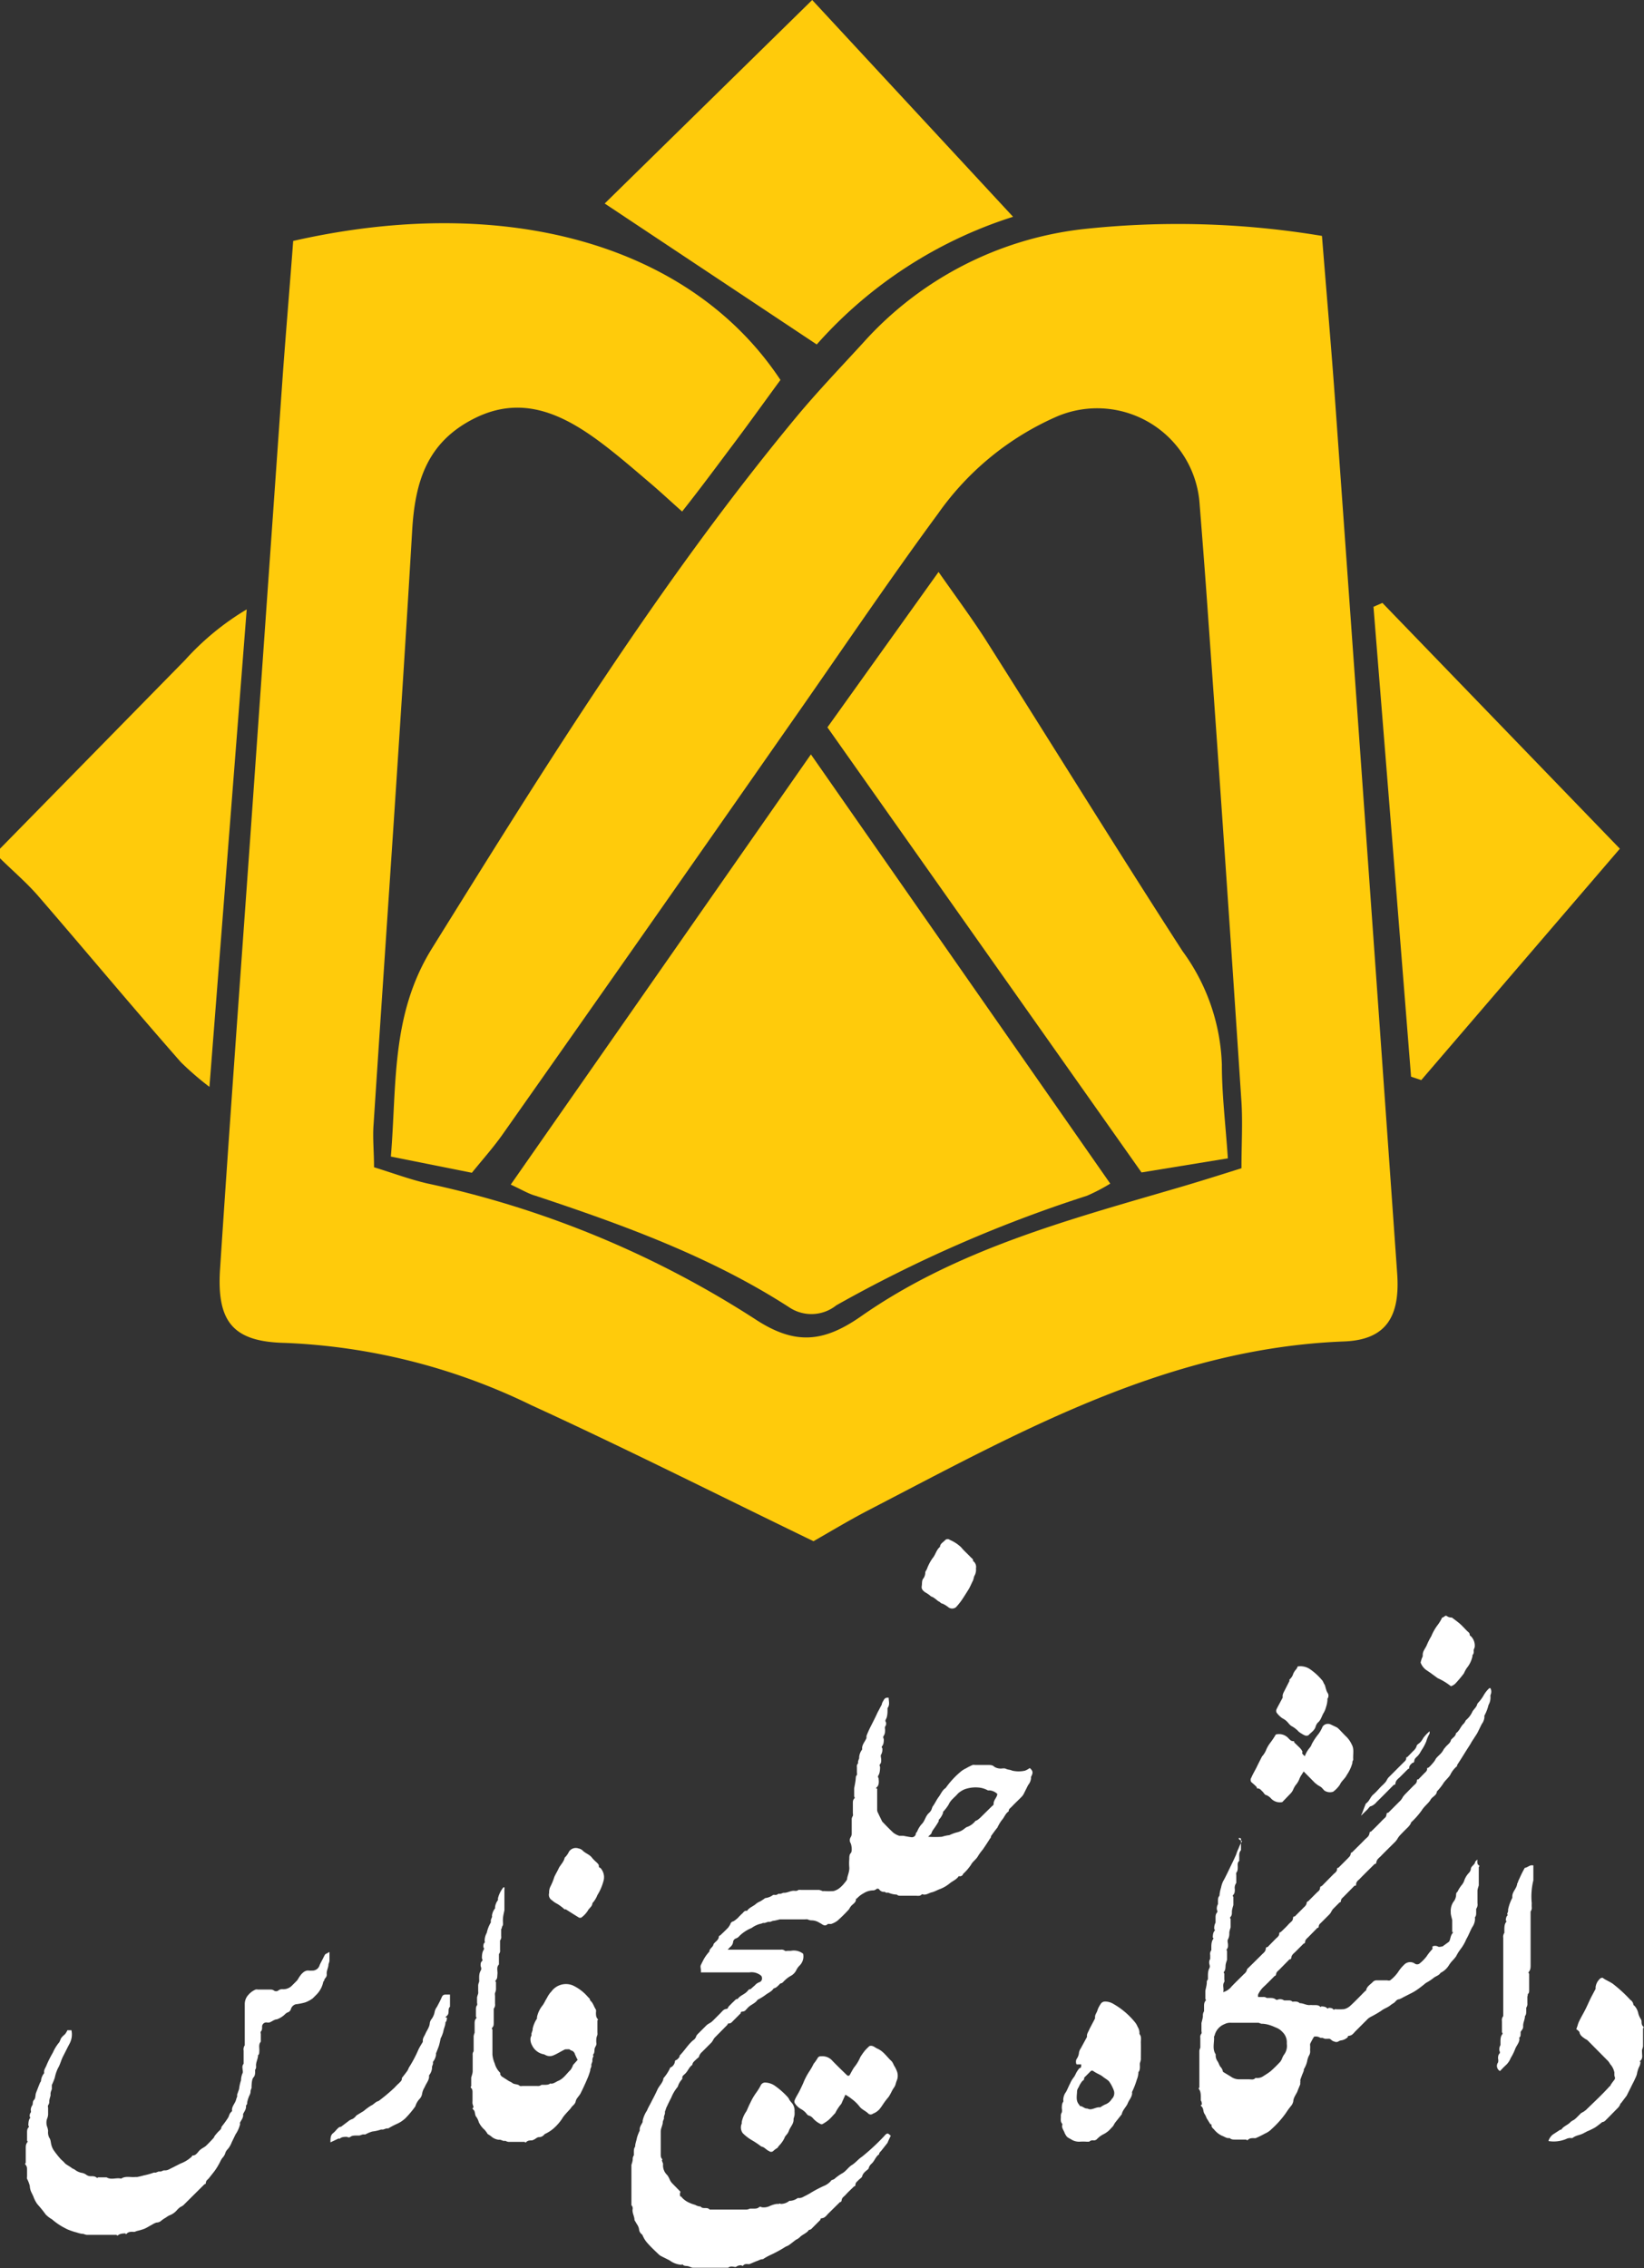 <svg id="logo" xmlns="http://www.w3.org/2000/svg" width="101.49" height="139.98" viewBox="0 0 101.49 139.98"><rect x="0" y="0" width="101.49" height="139.98" fill="#333333" stroke="none"/><title>pgu_logo_fa</title><g id="arm"><path d="M15,53.82,26.42,42.18a16.44,16.44,0,0,1,3.81-3.13l-2.3,29.47A18.63,18.63,0,0,1,26.17,67c-3-3.41-5.86-6.85-8.81-10.26-.72-.83-1.57-1.55-2.36-2.33Z" transform="translate(-15 -1.44)" fill="#ffcb0b"/><path d="M38.09,73.48c1.17.36,2.21.75,3.29,1a60.74,60.74,0,0,1,20.23,8.37c2.43,1.6,4.19,1.47,6.53-.16,5.87-4.11,12.73-5.94,19.5-7.92,1.34-.39,2.67-.81,4-1.23,0-1.47.08-2.78,0-4.08q-1-15.2-2.09-30.4c-.15-2.16-.32-4.32-.49-6.47a6.34,6.34,0,0,0-8.8-5.45,17.57,17.57,0,0,0-7.35,6c-3.18,4.32-6.17,8.77-9.25,13.16Q54.86,58.91,46,71.49c-.54.76-1.16,1.46-1.87,2.33l-5-1c.37-4.45,0-8.74,2.52-12.82,7-11.25,14-22.55,22.49-32.8,1.32-1.59,2.75-3.08,4.15-4.61a21.49,21.49,0,0,1,13.49-7A54.11,54.11,0,0,1,96.61,16c.29,3.64.6,7.18.85,10.72Q99.37,53.37,101.25,80c.2,2.69-.67,4.13-3.27,4.23C87,84.65,77.84,89.87,68.49,94.71c-1.16.61-2.29,1.29-3.27,1.85-5.91-2.86-11.62-5.74-17.43-8.4a38.07,38.07,0,0,0-15.21-3.84c-3.18-.07-4.19-1.29-4-4.48.59-9,1.25-18,1.89-27q1-14.22,2-28.44c.2-2.71.43-5.42.63-8.09,13.2-3,24.58.27,30.08,8.58-.92,1.25-1.89,2.61-2.89,3.94s-2,2.69-3.18,4.18c-.71-.63-1.31-1.19-1.93-1.72-1-.85-2-1.72-3.05-2.51-2.36-1.77-4.89-3-7.84-1.52s-3.68,3.94-3.85,7c-.72,12.21-1.58,24.41-2.38,36.61C38,71.67,38.09,72.5,38.09,73.48Z" transform="translate(-15 -1.44)" fill="#ffcb0b"/><path d="M46.53,74.55,65.06,48,83.54,74.49a11.38,11.38,0,0,1-1.44.75A83.58,83.58,0,0,0,66.63,82a2.46,2.46,0,0,1-2.87.15c-4.85-3.14-10.25-5.1-15.7-6.91C47.63,75.12,47.24,74.88,46.53,74.55Z" transform="translate(-15 -1.44)" fill="#ffcb0b"/><path d="M66.08,46.33l6.86-9.59c1.06,1.51,2,2.78,2.86,4.11C79.88,47.28,83.88,53.76,88,60.14a12.52,12.52,0,0,1,2.43,7c0,1.85.23,3.71.37,5.79l-5.33.87Z" transform="translate(-15 -1.44)" fill="#ffcb0b"/><path d="M65.42,22.7,52.33,14,65.14,1.44l12.4,13.38A27.13,27.13,0,0,0,65.42,22.7Z" transform="translate(-15 -1.44)" fill="#ffcb0b"/><path d="M100.34,38.65,115,53.82,102.74,68.1l-.63-.21q-1.15-14.52-2.32-29Z" transform="translate(-15 -1.44)" fill="#ffcb0b"/></g><g id="text"><path id="khalij1" d="M58.27,123.06c0-.14-.05-.25,0-.35s.06-.13.1-.2a2.34,2.34,0,0,1,.42-.62c0-.2.24-.27.26-.47,0,0,.06-.07.1-.11s.2-.16.22-.3.06-.09.1-.13.33-.31.48-.47a1.64,1.64,0,0,0,.14-.22c0-.06.09-.15.15-.16s.21-.13.31-.22a4,4,0,0,1,.29-.29c.06-.06.12-.16.23-.15a.09.09,0,0,0,.05,0c.13-.2.37-.27.54-.42a.92.92,0,0,1,.27-.16l.22-.14s.08-.07.12-.07a1,1,0,0,0,.46-.19.35.35,0,0,1,.11,0,.27.27,0,0,0,.21-.07s.09,0,.13,0a1.15,1.15,0,0,0,.17-.06s0,0,.05,0c.24,0,.44-.16.69-.12.06,0,.13,0,.2-.06a1.16,1.16,0,0,1,.18,0h1.09a.86.86,0,0,1,.21.07.45.45,0,0,0,.11,0,3.74,3.74,0,0,0,.58,0,1,1,0,0,0,.35-.17,1.94,1.94,0,0,0,.32-.32c.07-.09.17-.19.17-.29s.15-.43.13-.67a3.13,3.13,0,0,1,0-.53c0-.13,0-.27.09-.36s.07-.41,0-.6a.35.35,0,0,1,0-.39.43.43,0,0,0,.06-.24c0-.28,0-.55,0-.83a.33.33,0,0,1,.07-.23.43.43,0,0,0,0-.17c0-.19,0-.37,0-.56s0-.24.08-.34,0-.09,0-.14,0-.25,0-.37,0-.1,0-.12.07-.35.09-.53,0-.22.08-.3a.3.3,0,0,0,0-.14c0-.12,0-.23,0-.35a.26.26,0,0,1,.07-.23s0-.07,0-.11a1.18,1.18,0,0,1,.07-.2s0,0,0-.08a.88.88,0,0,1,.18-.46.11.11,0,0,0,0-.07c0-.25.18-.42.27-.64,0,0,0-.07,0-.11s.1-.27.16-.4.18-.36.27-.54.17-.34.25-.52l.27-.51c0-.09.08-.2.13-.29s.14-.14.29-.12c0,.21.09.43-.07.64,0,0,0,.11,0,.16s0,.35-.09.51,0,.16,0,.24a.28.28,0,0,1-.06.23.31.31,0,0,0,0,.17c0,.14,0,.27-.08.39s0,.16,0,.24,0,.27-.09.39,0,.1,0,.16a.63.63,0,0,1-.07.37c-.06.07,0,.21,0,.32s0,.2-.07.28,0,.12,0,.18,0,.34-.09.49,0,.15,0,.22.06.36-.09.51,0,.08,0,.12c0,.44,0,.88,0,1.32a.43.43,0,0,0,.06.18c.08.18.17.35.25.52,0,0,0,0,0,0,.23.24.46.48.7.7a1.29,1.29,0,0,0,.35.18l.12,0s.1,0,.12,0,.35.07.53.09a.25.25,0,0,0,.25-.17s0-.11.08-.16a1.6,1.6,0,0,1,.27-.46c.22-.2.24-.5.46-.7s.16-.31.26-.44.22-.39.35-.56.22-.42.43-.55a5.3,5.3,0,0,1,.92-1,1.42,1.42,0,0,1,.33-.21,4,4,0,0,1,.41-.21.44.44,0,0,1,.16,0H76c.12,0,.26,0,.36.09s.34.16.54.12c0,0,.1,0,.12,0s.17.07.26.08a.83.83,0,0,1,.21.06,1.76,1.76,0,0,0,.79,0,1.4,1.4,0,0,0,.29-.16c.2.17.22.29.08.54a.19.19,0,0,0,0,.08.78.78,0,0,1-.18.43l-.24.48a.83.83,0,0,1-.14.22c-.19.2-.39.38-.58.58s-.23.18-.24.34l0,0c-.21.14-.27.38-.43.55a2.64,2.64,0,0,0-.27.46l-.06.07q-.16.21-.33.45s0,.11-.07.16c-.14.23-.29.45-.44.67a3.37,3.37,0,0,0-.28.38c-.11.22-.34.35-.44.55a3.12,3.12,0,0,1-.5.58c0,.07-.11.15-.21.14a.07.07,0,0,0-.06,0c-.13.2-.35.28-.53.42a2.18,2.18,0,0,1-.6.36c-.18.06-.35.17-.53.21s-.34.18-.54.13a.08.08,0,0,0-.08,0c-.1.12-.25.08-.38.08h-.93c-.08,0-.16,0-.22-.07a.07.07,0,0,0,0,0,1.41,1.41,0,0,1-.53-.12l-.15,0s-.06-.05-.08-.05a.35.35,0,0,1-.34-.16.13.13,0,0,0-.18,0,.37.37,0,0,1-.16.07,1.12,1.12,0,0,0-.62.18,1.5,1.5,0,0,0-.41.32s-.06,0-.06.06c0,.2-.2.28-.31.42s-.08.15-.14.21a9.1,9.1,0,0,1-.7.69,1.43,1.43,0,0,1-.37.19.35.35,0,0,1-.11,0s-.09,0-.1,0c-.21.21-.35,0-.52-.07a.9.9,0,0,0-.51-.15.6.6,0,0,1-.22-.06.53.53,0,0,0-.16,0H63.24s-.08,0-.1,0-.28.08-.43.09l-.16.06-.13,0-.21.07-.11,0a.6.6,0,0,1-.19.06,1.62,1.62,0,0,0-.51.25,2.32,2.32,0,0,0-.75.49.48.48,0,0,1-.23.16.26.26,0,0,0-.16.19.46.46,0,0,1-.19.34s-.08.09-.15.16l.27,0h3a.33.33,0,0,1,.27.07.21.21,0,0,0,.14,0h.22a.93.93,0,0,1,.76.18.79.79,0,0,1-.24.75,1.07,1.07,0,0,0-.19.28.8.8,0,0,1-.34.34,1.8,1.8,0,0,0-.37.28c-.08.07-.14.18-.26.18a.09.09,0,0,0,0,0c-.13.12-.23.27-.42.31-.13.21-.36.28-.54.43a3.35,3.35,0,0,1-.45.27l0,0c-.14.22-.4.29-.58.47s-.18.24-.35.26-.08.07-.12.11l-.46.46c-.07.07-.12.15-.24.16s-.07,0-.11.08l-.79.8a1,1,0,0,0-.11.17.71.71,0,0,1-.1.14l-.57.57a.61.61,0,0,0-.18.26c0,.08-.12.13-.18.2s-.23.17-.24.34v0c-.2.13-.27.38-.44.54s-.17.14-.18.27,0,0,0,.06a1.15,1.15,0,0,0-.27.45.22.22,0,0,1-.05.08,2.39,2.39,0,0,0-.36.62c-.09.17-.18.35-.26.53a.75.75,0,0,0-.06.13,1.59,1.59,0,0,1-.07.2l0,.12-.06.19a.5.5,0,0,0,0,.13,1.34,1.34,0,0,0-.07.18s0,0,0,0c0,.22-.13.4-.13.62,0,.46,0,.92,0,1.38,0,.1,0,.21.07.29s0,.07,0,.11l.07.19a.32.32,0,0,1,0,.09.83.83,0,0,0,.27.63,1.51,1.51,0,0,1,.15.28.86.86,0,0,0,.13.2l.53.54A.37.37,0,0,0,57,137s.08,0,.11.08a1.42,1.42,0,0,0,.52.34c.1.05.21.07.31.11a.66.66,0,0,0,.31.09c.14.19.4,0,.56.19,0,0,.09,0,.14,0H61.1a.76.76,0,0,0,.2-.06l.24,0c.11,0,.21,0,.31-.08s.14,0,.21,0a.85.85,0,0,0,.44-.07,1.58,1.58,0,0,1,.45-.14l.13,0s.07-.05.11,0a.83.83,0,0,0,.54-.19l.07,0a.88.88,0,0,0,.44-.17.18.18,0,0,1,.09,0c.17,0,.29-.1.43-.16l.22-.12a7.43,7.43,0,0,1,.88-.47,1.16,1.16,0,0,0,.43-.3c0-.06.15-.08.22-.13a2.89,2.89,0,0,1,.45-.33c.26-.13.4-.39.63-.53s.4-.37.62-.51a13.53,13.53,0,0,0,1.36-1.26l.08-.09c.12-.11.16-.11.28,0l.06.05c-.07.15-.14.29-.2.44,0,0,0,0,0,0l-.37.47c-.06.08-.15.13-.15.24a0,0,0,0,1,0,0c-.22.14-.28.42-.47.58a.63.63,0,0,0-.16.23c0,.11-.16.18-.24.27a.62.62,0,0,0-.17.25c0,.1-.15.17-.23.26s-.18.14-.19.28-.07.08-.1.12-.33.31-.48.48-.24.18-.27.35-.07.09-.12.14l-.7.69c-.11.11-.2.26-.38.29s-.08.07-.12.11l-.45.45c-.07.07-.13.16-.25.16s0,0,0,0c-.14.22-.41.28-.58.47a.93.93,0,0,1-.22.14l0,0c-.15.11-.29.23-.45.34a1.63,1.63,0,0,1-.19.09,7.71,7.71,0,0,1-.89.49,3.63,3.63,0,0,0-.51.28l0,0c-.15,0-.24.07-.36.11s-.31.13-.46.19a.32.32,0,0,1-.14,0c-.09,0-.18,0-.25.08s-.08,0-.13,0a.46.46,0,0,0-.3.08c-.06.05-.16,0-.24,0a.33.33,0,0,0-.27.07s-.1,0-.16,0c-.65,0-1.3,0-2,0-.11,0-.22-.08-.33-.1s-.22,0-.3-.08-.05,0-.07,0a1.38,1.38,0,0,1-.76-.28l-.48-.24a.71.71,0,0,1-.18-.12c-.23-.22-.47-.44-.68-.68a1.64,1.64,0,0,1-.32-.5.24.24,0,0,0-.08-.09.44.44,0,0,1-.14-.29.72.72,0,0,0-.12-.29l-.16-.27v0c0-.23-.14-.42-.12-.65a.28.28,0,0,0-.07-.27s0-.1,0-.15V135.2s0-.12,0-.14.08-.23.08-.35a.4.4,0,0,1,.07-.25c0-.05,0-.14,0-.21s0-.24.08-.32a.08.08,0,0,0,0,0c0-.2.08-.36.11-.55a2.65,2.65,0,0,1,.17-.44.21.21,0,0,0,0-.07c0-.18.11-.31.18-.46a.21.21,0,0,0,0-.07,1.82,1.82,0,0,1,.27-.64c.07-.18.17-.34.26-.52s.19-.36.28-.55l.09-.19c.1-.25.32-.42.38-.68,0,0,0,0,0-.05a2.73,2.73,0,0,0,.4-.6s0-.06.08-.09.21-.17.23-.32.09-.1.14-.15.16-.13.16-.25a.09.09,0,0,1,0,0c.3-.3.51-.67.83-.94a.45.45,0,0,0,.2-.28s.06-.08.1-.12l.54-.54a1.64,1.64,0,0,1,.22-.14.88.88,0,0,0,.15-.12l.5-.5c.09-.09.17-.21.32-.23s.11-.1.16-.15.2-.21.31-.31.13-.16.25-.16l0,0c.15-.22.43-.28.6-.48s.13-.08.2-.13l.26-.23a.66.66,0,0,1,.27-.19.24.24,0,0,0,.17-.26c0-.13-.09-.18-.19-.24a.91.91,0,0,0-.58-.11H58.27Zm18.3-10.9a.77.77,0,0,0-.46-.22l-.12,0a1.46,1.46,0,0,0-.44-.16,2,2,0,0,0-1,.09,1.44,1.44,0,0,0-.42.27c-.18.22-.44.38-.56.66a2.54,2.54,0,0,1-.35.46.14.14,0,0,0,0,.06,1.19,1.19,0,0,1-.27.44s0,.06,0,.08-.19.32-.3.47a1,1,0,0,0-.14.24c0,.08-.12.14-.21.25a5.91,5.91,0,0,0,.85,0,2.36,2.36,0,0,1,.46-.1.05.05,0,0,0,0,0,2.54,2.54,0,0,1,.46-.17,1.09,1.09,0,0,0,.48-.24l.11-.08a1.11,1.11,0,0,0,.5-.32s.07-.09.11-.09.19-.12.27-.2l.69-.68s.1-.07.11-.12C76.32,112.53,76.54,112.41,76.57,112.16Z" transform="translate(-15 -1.44)" fill="#fff"/><path id="neshgah1" d="M91.61,114.91c0,.23,0,.47,0,.72-.16.17-.09.39-.11.58a.17.17,0,0,1,0,.08c-.12.11-.09.24-.09.37s0,.26-.09.36a.3.3,0,0,0,0,.14v.35s0,.11,0,.14a.5.5,0,0,0-.09.39c0,.12,0,.24-.09.34s0,.09,0,.14v.37s0,.1,0,.12-.09.27-.09.41,0,.23-.08.32,0,.09,0,.14,0,.25,0,.37,0,.12,0,.14-.08.22-.08.35a.78.78,0,0,1-.08.39c-.06.08,0,.22,0,.34s0,.17-.06.25,0,.1,0,.15,0,.25,0,.37,0,.11,0,.14-.08.22-.09.34,0,.28-.08.39,0,.09,0,.14v.37a.22.22,0,0,1,0,.14c-.14.2,0,.41-.07.63a1,1,0,0,0,.52-.35c.25-.26.51-.51.77-.77a.49.49,0,0,0,.18-.26c0-.05.07-.1.11-.14l.79-.78c.1-.11.24-.19.26-.36s.08-.09.12-.13l.49-.5c.09-.09.21-.16.22-.3s.07-.09.11-.13.32-.3.46-.46.26-.19.28-.37.08-.09.12-.13l.48-.48c.09-.1.21-.17.24-.32s.07-.1.11-.14l.54-.54c.08-.07.17-.13.18-.26s.07-.1.12-.14l.72-.73c.09-.08.2-.15.21-.29s.06-.07.09-.1l.57-.57c.07-.08.16-.14.18-.27s.06-.08.1-.12c.26-.26.53-.52.78-.78.11-.11.25-.19.28-.37s.07-.08.1-.12c.23-.22.45-.44.67-.67s.25-.19.28-.37.08-.09.12-.13l.77-.77a1.64,1.64,0,0,0,.14-.22l.1-.12.53-.54c.09-.09.21-.16.22-.31s.06-.06.09-.09l.37-.38c.07-.07.16-.13.17-.25s0-.06.07-.09.23-.22.33-.34a1.13,1.13,0,0,0,.12-.18.44.44,0,0,1,.08-.11c.1-.11.21-.2.3-.31a1.64,1.64,0,0,0,.14-.22l.1-.12c.12-.15.3-.24.34-.45,0,0,.06-.06.09-.09s.21-.16.21-.31h0c.23-.15.29-.43.49-.6a1,1,0,0,0,.12-.2s0,0,0,0a1.44,1.44,0,0,0,.41-.54c.1-.16.26-.28.3-.47l.05-.07a2.3,2.3,0,0,0,.33-.44,1.84,1.84,0,0,1,.36-.46l.07,0a.47.47,0,0,1,0,.43s0,.05,0,.07a.92.92,0,0,1-.12.54,2.57,2.57,0,0,1-.25.65.24.24,0,0,0,0,.1.85.85,0,0,1-.17.43l-.25.51a1.27,1.27,0,0,1-.07.12l-.24.37a2.53,2.53,0,0,0-.13.22l-.3.47-.23.37-.3.47s0,0,0,.06a1.58,1.58,0,0,0-.42.54c-.13.21-.34.36-.45.56a3.54,3.54,0,0,1-.38.47s0,0,0,0c0,.23-.29.32-.39.51s-.4.41-.54.65a4.88,4.88,0,0,1-.59.68s-.08.06-.08.1-.1.18-.18.26-.36.35-.53.54a1.53,1.53,0,0,0-.14.21,1.58,1.58,0,0,1-.12.15c-.3.3-.6.59-.9.9-.1.1-.23.18-.26.35s-.08.09-.12.13c-.3.3-.6.59-.89.89-.09.1-.23.17-.24.34s-.06.07-.1.1l-.66.67c-.08.08-.17.14-.18.26s-.06.08-.09.11l-.41.41a2.12,2.12,0,0,0-.12.2.64.64,0,0,1-.1.13l-.48.48c-.07.07-.16.13-.17.25s-.05.07-.09.1l-.56.57c-.08.08-.18.15-.19.28s-.07.09-.1.12l-.47.47c-.1.11-.25.19-.28.37s-.07.09-.12.13l-.62.63c-.08.08-.18.14-.2.27s-.07.1-.11.14c-.22.22-.44.45-.67.66a1.62,1.62,0,0,0-.33.46.37.37,0,0,0,0,.16h.3a.32.32,0,0,1,.23.06s.14,0,.22,0,.22,0,.32.08.15,0,.22,0a.43.43,0,0,1,.31.07c.06,0,.17,0,.26,0s.18,0,.24.07a.24.24,0,0,0,.12,0c.12,0,.25,0,.34.1.22,0,.39.12.6.12a1.05,1.05,0,0,1,.19,0l.13,0c.12,0,.24,0,.33.08s.06,0,.09,0,.24,0,.33.09.09,0,.14,0,.19,0,.26.08.07,0,.1,0a3.62,3.62,0,0,0,.57,0,.87.87,0,0,0,.37-.19c.33-.3.63-.62.95-.94,0,0,.05,0,.05-.06.06-.24.29-.35.44-.52a.36.36,0,0,1,.18-.07h.68a.27.27,0,0,0,.18,0,2.36,2.36,0,0,0,.49-.51,2.34,2.34,0,0,1,.37-.45.51.51,0,0,1,.65-.08.25.25,0,0,0,.31,0,2.55,2.55,0,0,0,.43-.44,3.09,3.09,0,0,1,.36-.45s0-.1,0-.16a.39.39,0,0,1,.33,0c.08.06.22,0,.29,0l.4-.29c.09-.12.08-.34.2-.5s0-.07,0-.1v-.64s0-.08,0-.1-.08-.28-.09-.42v-.08a1,1,0,0,1,.17-.63.71.71,0,0,0,.16-.41c0-.06,0-.15.09-.21a2,2,0,0,1,.24-.39.87.87,0,0,0,.16-.26,1.32,1.32,0,0,1,.3-.51.43.43,0,0,0,.12-.23c0-.19.25-.26.27-.46,0,0,.07-.08.13-.13a.37.37,0,0,1,0,.11c0,.09,0,.18.09.24s0,.08,0,.12c0,.32,0,.63,0,1,0,0,0,.1,0,.12s-.08.22-.08.34v.76a.45.45,0,0,1-.08.35s0,.16,0,.24,0,.19-.07.27a.14.14,0,0,0,0,.09.94.94,0,0,1-.18.54c-.13.24-.22.5-.36.73a2.67,2.67,0,0,1-.35.61,2.86,2.86,0,0,0-.28.45,2.52,2.52,0,0,1-.21.25,1.93,1.93,0,0,0-.22.28,1.26,1.26,0,0,1-.53.49h0c-.1.17-.3.2-.44.32a3,3,0,0,1-.46.3h0c-.16.13-.32.26-.49.38a2.85,2.85,0,0,1-.37.23l-.55.28a1.42,1.42,0,0,1-.25.12c-.14,0-.21.14-.31.22a2.26,2.26,0,0,0-.2.13c-.18.16-.42.22-.59.36a6.61,6.61,0,0,1-.62.36,1.22,1.22,0,0,0-.19.12l-.78.78c-.11.11-.19.25-.37.28s-.07.06-.11.09a.75.75,0,0,1-.42.2.39.39,0,0,0-.15.06.26.26,0,0,1-.27,0c-.09,0-.18-.11-.27-.16a.7.7,0,0,0-.14,0l-.15,0-.17-.06a.5.5,0,0,1-.12,0,.5.5,0,0,0-.39-.07,4.77,4.77,0,0,0-.24.44.42.42,0,0,0,0,.12,1.54,1.54,0,0,1,0,.17.88.88,0,0,0,0,.15.47.47,0,0,1-.08.3,1.37,1.37,0,0,0-.11.36,1.63,1.63,0,0,1-.2.47s0,0,0,.06-.11.27-.15.41a1.59,1.59,0,0,0-.07.2.29.29,0,0,1,0,.13s0,.07,0,.11-.12.29-.17.44-.25.38-.26.62a.66.66,0,0,1-.12.27,4.29,4.29,0,0,0-.33.45,5.93,5.93,0,0,1-.89,1,1.25,1.25,0,0,1-.41.28,6,6,0,0,1-.57.28.3.3,0,0,1-.11,0c-.13,0-.25,0-.35.09s-.09,0-.14,0h-.68c-.11,0-.23,0-.32-.09l-.08,0c-.15,0-.26-.1-.39-.14a1.38,1.38,0,0,1-.49-.38c-.07-.08-.17-.14-.17-.26s0-.05-.07-.08l-.23-.37a1.75,1.75,0,0,0-.11-.24c-.12-.14-.06-.34-.19-.47s0-.09,0-.14a.37.37,0,0,0-.06-.25c0-.05,0-.14,0-.22s0-.31-.09-.44,0-.1,0-.14V128a.64.64,0,0,1,.06-.18c0-.06,0-.12,0-.17v-.44a.31.31,0,0,1,.07-.26.21.21,0,0,0,0-.14v-.37c0-.05,0-.12,0-.14s.08-.28.09-.43a.48.48,0,0,1,.07-.3c0-.07,0-.19,0-.29s0-.24.08-.34,0-.09,0-.14v-.37s0-.09,0-.12.08-.32.09-.49a.27.27,0,0,1,.07-.22s0-.14,0-.22,0-.3.08-.45,0-.23,0-.34a.37.37,0,0,1,.06-.25c0-.06,0-.16,0-.24a.37.37,0,0,1,.07-.3s0-.13,0-.2,0-.31.09-.45,0-.09,0-.14,0-.27.09-.38,0-.09,0-.14a.69.69,0,0,1,.08-.39c0-.07,0-.2,0-.3s0-.21.08-.31,0-.14,0-.22a.51.51,0,0,1,.07-.31s0-.14,0-.21,0-.23.09-.3v0a2.19,2.19,0,0,1,.1-.51,1.68,1.68,0,0,1,.12-.38c.1-.17.19-.36.28-.54l.24-.5c.09-.18.17-.35.25-.53a1,1,0,0,0,.07-.18,2.52,2.52,0,0,1,.12-.29,2.67,2.67,0,0,1,.22-.45C91.37,114.93,91.45,114.82,91.61,114.91Zm-1.11,14.4.48.29a.87.87,0,0,0,.52.17c.19,0,.39,0,.58,0s.3.05.42-.08a.07.07,0,0,1,.06,0,.68.68,0,0,0,.39-.09c.17-.11.34-.21.49-.33a8.35,8.35,0,0,0,.6-.59,1.19,1.19,0,0,0,.09-.15,1.13,1.13,0,0,1,.13-.27.89.89,0,0,0,.18-.67v-.08a.86.86,0,0,0-.27-.66,1,1,0,0,0-.42-.28,2.83,2.83,0,0,0-.35-.14,1.78,1.78,0,0,0-.47-.09s0,0-.05,0-.14-.06-.22-.06H91a.8.8,0,0,0-.42.09A1,1,0,0,0,90,127a.31.31,0,0,1-.05.12.34.34,0,0,0,0,.11c0,.33-.11.69.1,1a0,0,0,0,1,0,0,.62.62,0,0,0,.11.42c.09.13.11.29.23.4A.69.69,0,0,1,90.5,129.31Z" transform="translate(-15 -1.44)" fill="#fff"/><path id="s" d="M19.16,126.74h.25a1.21,1.21,0,0,1-.1.8c-.14.26-.27.53-.41.8s-.18.51-.32.74a2.49,2.49,0,0,0-.2.6,4.07,4.07,0,0,1-.18.44l0,.13s0,.1,0,.12-.08.18-.08.28,0,.1,0,.12-.08.24-.08.37a.33.33,0,0,1-.07.23.24.24,0,0,0,0,.15c0,.13,0,.27,0,.41a.77.77,0,0,1-.07.29.77.77,0,0,0,0,.45,1,1,0,0,1,.07.29.72.72,0,0,0,.08.43c.09.12.08.31.13.46a1.08,1.08,0,0,0,.13.29,6.12,6.12,0,0,0,.39.5c.09.11.21.19.29.29s.28.19.41.29.14.07.21.12a1,1,0,0,0,.42.2.66.66,0,0,1,.31.13.46.46,0,0,0,.29.08c.11,0,.22,0,.31.07s.09,0,.13,0h.37c.05,0,.11,0,.14,0,.29.18.61,0,.9.08.27-.18.58-.07.86-.1,0,0,.1,0,.12,0s.29-.06.42-.1a4.24,4.24,0,0,0,.61-.17.42.42,0,0,1,.12,0l.18-.07.14,0,.18-.07.09,0c.17,0,.29-.1.43-.16l.51-.26a2.07,2.07,0,0,0,.71-.44s0-.06.06-.06c.21,0,.31-.24.46-.36l.11-.08a1.64,1.64,0,0,0,.22-.14c.15-.14.29-.29.43-.44s.07-.12.12-.18a2.75,2.75,0,0,1,.22-.26c.08-.09.2-.15.2-.3s0,0,0,0,.23-.29.33-.45a1,1,0,0,0,.13-.22.56.56,0,0,1,.19-.3.13.13,0,0,0,0-.07c0-.25.19-.41.25-.63a1.18,1.18,0,0,1,.07-.2c0-.05,0-.09,0-.13l.06-.17.06-.17,0,0a2.48,2.48,0,0,1,.12-.54,1.11,1.11,0,0,1,.09-.43c.05-.08,0-.21,0-.32a.33.33,0,0,1,.07-.27s0-.1,0-.15V128a.44.44,0,0,1,.07-.33s0-.13,0-.2V125.1a.84.84,0,0,1,.22-.54,1.22,1.22,0,0,1,.45-.33.32.32,0,0,1,.14,0h.8a.33.33,0,0,1,.19.06.23.23,0,0,0,.27,0,.37.37,0,0,1,.28-.08.75.75,0,0,0,.58-.24l.29-.29c.06-.07.1-.16.15-.23s.28-.44.59-.39a1.21,1.21,0,0,0,.19,0,.46.46,0,0,0,.47-.33c.07-.17.17-.33.25-.5a1.62,1.62,0,0,1,.1-.18l.26-.14,0,.17c0,.13,0,.25,0,.37a.83.83,0,0,1-.06.21s0,0,0,0c0,.22-.13.4-.11.61s-.12.24-.15.37-.05.06-.06.1a1.56,1.56,0,0,1-.42.8l-.23.23a1.77,1.77,0,0,1-.49.26,3.82,3.82,0,0,1-.57.11.44.44,0,0,0-.29.29.3.3,0,0,1-.2.21.46.46,0,0,0-.16.11,1.42,1.42,0,0,1-.51.32c-.15,0-.29.13-.45.19a.53.53,0,0,1-.18,0,.26.26,0,0,0-.28.28c0,.1,0,.21-.08.28a.21.21,0,0,0,0,.14v.37s0,.1,0,.12c-.15.17-.08.37-.09.55s0,.21-.08.28a.08.08,0,0,0,0,0c0,.24-.15.45-.12.69,0,.07,0,.14-.06.21a.32.32,0,0,0,0,.09c0,.14,0,.27-.1.38s-.11.36-.12.55c0,0,0,.07,0,.11a.85.85,0,0,0-.06.17.56.56,0,0,1-.08.3,2,2,0,0,0-.13.41c0,.07,0,.13-.07.19a.21.21,0,0,0,0,.07c0,.18-.11.31-.18.46a.11.11,0,0,0,0,.07c0,.18-.11.3-.18.44s0,.05,0,.08a1.9,1.9,0,0,1-.29.67l-.24.5a1.42,1.42,0,0,1-.24.41.57.57,0,0,0-.16.27.76.76,0,0,1-.16.26,1.09,1.09,0,0,0-.14.23,4.39,4.39,0,0,1-.27.47c-.12.18-.26.34-.39.51s-.21.17-.23.32-.06.07-.09.11l-1.3,1.29a1,1,0,0,1-.2.12,1.47,1.47,0,0,0-.22.21,1.11,1.11,0,0,1-.45.3,1.64,1.64,0,0,0-.22.14,1.73,1.73,0,0,0-.28.19.44.44,0,0,1-.29.11,1.11,1.11,0,0,0-.27.13c-.16.08-.32.19-.49.26a3.33,3.33,0,0,1-.45.13l-.13.05a.43.43,0,0,1-.13,0c-.12,0-.25,0-.35.1s-.07,0-.11,0-.29,0-.41.09-.09,0-.14,0H20.36a.83.83,0,0,1-.21-.06l0,0c-.2,0-.36-.08-.54-.12a4.43,4.43,0,0,1-.47-.17l-.21-.11a3.87,3.87,0,0,1-.72-.5,1.68,1.68,0,0,1-.39-.3,7.79,7.79,0,0,0-.51-.63,1.82,1.82,0,0,1-.25-.48l-.1-.21a1,1,0,0,1-.12-.44,2,2,0,0,0-.17-.44.32.32,0,0,1,0-.14v-.39c0-.11,0-.23-.08-.32s0-.11,0-.16v-.87c0-.12,0-.24.08-.35s0-.09,0-.13v-.48c0-.11,0-.23.08-.32s0-.09,0-.14,0-.29.08-.41,0-.09,0-.14,0-.17.07-.24a.21.21,0,0,0,0-.14.5.5,0,0,1,.09-.3c.06-.09,0-.23.11-.34s.07-.3.13-.45.16-.42.25-.63c0,0,.05-.06.05-.08a.84.84,0,0,1,.19-.48.19.19,0,0,0,0-.08c0-.16.09-.26.14-.39a6.63,6.63,0,0,1,.4-.8,2.65,2.65,0,0,1,.36-.6c.08-.08.1-.21.16-.31A1.23,1.23,0,0,1,19,127,1,1,0,0,0,19.16,126.74Z" transform="translate(-15 -1.44)" fill="#fff"/><path id="fa1" d="M50.66,128.57a3.82,3.82,0,0,1-.17-.36.32.32,0,0,0-.22-.22c-.05,0-.08-.06-.12-.07s-.19,0-.26,0c-.24.11-.46.26-.7.36a.56.56,0,0,1-.5,0l-.1-.05a1,1,0,0,1-.75-.57.75.75,0,0,1-.09-.43.52.52,0,0,1,.06-.16c0-.05,0-.09,0-.13l.07-.21a.21.21,0,0,0,0-.07,1.82,1.82,0,0,1,.27-.64s0-.06,0-.09a1.71,1.71,0,0,1,.36-.74,2.91,2.91,0,0,0,.17-.3l.1-.17a1.32,1.32,0,0,1,.12-.2,1.15,1.15,0,0,1,.14-.17,1.11,1.11,0,0,1,1.31-.38,2.75,2.75,0,0,1,.93.7c.06.07.15.12.15.23s0,0,0,0c.19.15.23.39.36.57a.53.53,0,0,1,0,.18c0,.13,0,.27.09.38s0,.07,0,.1c0,.25,0,.5,0,.74a.75.75,0,0,1,0,.16,1.06,1.06,0,0,0-.06.19,1.37,1.37,0,0,0,0,.35c0,.13-.09.2-.11.31s0,.24-.07.33,0,.08,0,.11a1.72,1.72,0,0,0-.07.21s0,.09,0,.13a1.15,1.15,0,0,1-.06.17.65.65,0,0,0,0,.13,1.46,1.46,0,0,1-.07.19s0,0,0,.05-.07.24-.11.36c-.15.37-.31.72-.49,1.08-.09.17-.26.3-.3.49s-.2.26-.28.39-.42.43-.56.68a3,3,0,0,1-.49.57,2.21,2.21,0,0,1-.54.36.18.18,0,0,0-.07.05.42.42,0,0,1-.33.16c-.11,0-.2.1-.3.15l-.13.05c-.12,0-.25,0-.34.09s-.08,0-.12,0h-1a.49.49,0,0,1-.17-.06l-.13,0-.2-.07-.1,0a.85.85,0,0,1-.46-.21c-.07-.06-.15-.1-.22-.15a1.57,1.57,0,0,0-.19-.26,1.41,1.41,0,0,1-.35-.46,1.11,1.11,0,0,0-.14-.31c-.13-.13-.06-.34-.19-.46s0-.11,0-.16a1.66,1.66,0,0,0-.06-.21,1,1,0,0,1,0-.17c0-.16,0-.32,0-.48s0-.23-.08-.32,0-.08,0-.12,0-.29,0-.43,0-.08,0-.1.09-.25.09-.39v-1a.32.32,0,0,1,.06-.23s0-.11,0-.17c0-.25,0-.51,0-.76a.83.83,0,0,1,.06-.21s0-.1,0-.15v-.39c0-.12,0-.24.08-.33s0-.09,0-.14,0-.26,0-.39,0-.22.07-.3a.21.21,0,0,0,0-.14c0-.12,0-.23,0-.35a2,2,0,0,1,.07-.23.8.8,0,0,0,0-.15c0-.13,0-.25,0-.37a.83.83,0,0,1,.06-.21,1.29,1.29,0,0,0,0-.19c0-.17,0-.33.09-.49s0-.22,0-.33,0-.18.08-.26,0-.13,0-.2,0-.32.09-.47,0-.15,0-.22,0-.2.08-.26,0,0,0-.06a1,1,0,0,1,.13-.54,2.08,2.08,0,0,1,.25-.64s0-.09,0-.13.05-.14.07-.2,0-.05,0-.08a.89.89,0,0,1,.19-.46.19.19,0,0,0,0-.07.9.9,0,0,1,.18-.44.61.61,0,0,0,0-.11,1.74,1.74,0,0,1,.34-.68s0,0,.06,0a1,1,0,0,1,0,.15v1.16s0,.08,0,.1-.08.33-.09.5,0,.21,0,.31a.26.26,0,0,1-.06.21s0,.1-.05.15v.43a.33.33,0,0,1-.07.27s0,.1,0,.16v.43a.3.3,0,0,1-.07.25s0,.1,0,.15v.37s0,.1,0,.12c-.17.18-.07.39-.09.59s0,.26-.09.37,0,.09,0,.14,0,.3,0,.45a.83.83,0,0,1-.06.21.47.47,0,0,0,0,.17c0,.16,0,.33,0,.49a.39.39,0,0,1-.08.31s0,.1,0,.16c0,.21,0,.42,0,.64s0,.26-.08.36,0,.09,0,.14c0,.51,0,1,0,1.53a1.78,1.78,0,0,0,.14.55,1.28,1.28,0,0,0,.34.58s0,.06,0,.09a.43.43,0,0,0,.09.13l.45.29a1.65,1.65,0,0,1,.19.1c.14.13.35.06.48.2a.4.4,0,0,0,.16,0h.91a.35.35,0,0,0,.27-.07s.14,0,.21,0,.22,0,.31-.07a.06.06,0,0,1,.07,0c.17,0,.29-.11.43-.17.33-.13.52-.44.77-.68a1.14,1.14,0,0,0,.16-.31Z" transform="translate(-15 -1.44)" fill="#fff"/><path id="h" d="M81.75,128.85l-.29,0a.39.39,0,0,1,0-.33.78.78,0,0,0,.15-.4.66.66,0,0,1,.11-.26l.38-.7a.14.14,0,0,0,0-.06c0-.15.08-.25.13-.37s.25-.48.37-.72a.41.41,0,0,0,0-.08c0-.16.1-.26.14-.39a1.41,1.41,0,0,1,.19-.39.32.32,0,0,1,.26-.18,1,1,0,0,1,.55.15,4.74,4.74,0,0,1,1.32,1.12,1.05,1.05,0,0,1,.17.29.69.69,0,0,1,.11.44.06.06,0,0,0,0,0c.15.17.08.38.09.57s0,.65,0,1a1.12,1.12,0,0,1-.06.23,1.29,1.29,0,0,0,0,.19c0,.13,0,.27-.09.36a0,0,0,0,1,0,0,1.32,1.32,0,0,1-.1.47,4.85,4.85,0,0,1-.29.75.11.11,0,0,0,0,.07c0,.25-.19.43-.27.64s-.32.41-.37.68c0,0,0,0,0,0l-.39.49a1.32,1.32,0,0,0-.12.2,1.37,1.37,0,0,1-.16.18,1.39,1.39,0,0,1-.44.35,1.46,1.46,0,0,0-.43.32.28.28,0,0,1-.21.07.29.29,0,0,0-.26.08s-.1,0-.16,0a3.09,3.09,0,0,0-.43,0,.91.91,0,0,1-.55-.16,1.59,1.59,0,0,1-.22-.13,1,1,0,0,1-.18-.31c-.06-.14-.17-.27-.12-.44a.15.15,0,0,0,0-.06c-.14-.14-.08-.32-.09-.48a.38.38,0,0,1,.06-.23.61.61,0,0,0,0-.24c0-.14,0-.3.09-.42a.12.12,0,0,0,0-.08.81.81,0,0,1,.17-.52c.09-.17.16-.35.25-.52a1.63,1.63,0,0,1,.24-.4,1.28,1.28,0,0,0,.11-.2,1.63,1.63,0,0,1,.23-.35C81.75,129.07,81.74,129,81.75,128.85Zm-.08,2.57c.17,0,.28.17.45.15,0,0,0,0,0,0a.55.55,0,0,0,.17.05c.22,0,.4-.15.63-.12h0a2.19,2.19,0,0,1,.29-.17.79.79,0,0,0,.42-.34.51.51,0,0,0,.15-.46,1.17,1.17,0,0,0-.1-.26,1.9,1.9,0,0,0-.23-.39c-.12-.11-.27-.19-.39-.29s-.4-.2-.58-.34a.15.15,0,0,0-.13,0l-.42.42c0,.06,0,.15-.1.19a1.47,1.47,0,0,0-.24.4.52.52,0,0,0-.1.23c0,.27-.09.56.1.81A.64.64,0,0,1,81.67,131.42Z" transform="translate(-15 -1.44)" fill="#fff"/><path id="d" d="M112.31,126.68l.08-.23a1.45,1.45,0,0,1,.11-.29c.12-.25.26-.48.38-.72s.23-.5.35-.74l.27-.51a.36.36,0,0,0,0-.09.84.84,0,0,1,.31-.57s.13-.06.16,0c.19.13.4.21.59.34a8.62,8.62,0,0,1,1.09,1,.4.4,0,0,1,.18.26s0,.07.07.1a1,1,0,0,1,.24.48,1.12,1.12,0,0,0,.14.32.39.39,0,0,1,.06.15c0,.11,0,.23.09.32s0,.09,0,.14c0,.36,0,.73,0,1.09a.83.83,0,0,1-.06.21,1,1,0,0,0,0,.17c0,.18.06.36-.1.51s0,0,0,.08a.65.65,0,0,1-.09.32,1.89,1.89,0,0,0-.13.44,1.53,1.53,0,0,1-.11.27c-.07.17-.16.32-.24.49l-.28.56s0,0,0,0l-.34.45s-.06.05-.06.08-.08.17-.15.23l-.65.66c-.09.08-.16.2-.31.21s0,0,0,0-.29.24-.45.34a4.23,4.23,0,0,1-.48.23l-.21.11c-.22.13-.49.13-.69.3a.3.3,0,0,1-.14,0,.64.64,0,0,0-.27.07,2,2,0,0,1-1.08.12l0,0a.84.84,0,0,1,.27-.4l.46-.3.06,0c.15-.23.42-.29.59-.49a1.32,1.32,0,0,1,.2-.12l.11-.09.32-.32.19-.11.13-.1c.48-.47,1-.95,1.43-1.43,0,0,.08-.06.08-.09s.14-.21.23-.33,0-.19,0-.29,0-.11,0-.17a1.08,1.08,0,0,0-.26-.51,1.13,1.13,0,0,0-.12-.18l-1.3-1.31s-.12-.06-.17-.1-.29-.18-.3-.38A.56.56,0,0,0,112.31,126.68Z" transform="translate(-15 -1.44)" fill="#fff"/><path id="neshgah2" d="M95.55,109.83a1.72,1.72,0,0,1,.31-.53.66.66,0,0,0,.12-.22,3.84,3.84,0,0,1,.42-.63,2.17,2.17,0,0,0,.25-.45.4.4,0,0,1,.5-.13l.38.18a.87.87,0,0,1,.11.09c.17.17.33.35.5.51a1.63,1.63,0,0,1,.3.44c.18.31.07.63.1.94a.43.43,0,0,1-.05.13.35.35,0,0,0,0,.08,2.46,2.46,0,0,1-.35.75c-.11.23-.32.36-.42.59a1.74,1.74,0,0,1-.42.44.62.62,0,0,1-.54-.07c-.07-.07-.13-.15-.2-.21a2.12,2.12,0,0,0-.2-.12l-.18-.14-.7-.71c-.09.15-.18.27-.24.4a1.36,1.36,0,0,1-.26.45,1.43,1.43,0,0,0-.16.3,1.13,1.13,0,0,1-.12.18l-.54.56a.74.74,0,0,1-.7-.23.84.84,0,0,0-.28-.2c-.1,0-.17-.16-.26-.24s-.13-.16-.25-.17-.06,0-.08-.06-.22-.23-.34-.33a.24.24,0,0,1,0-.28c.1-.24.24-.46.35-.69s.18-.36.27-.54a.53.53,0,0,1,.06-.1,1.38,1.38,0,0,0,.25-.42,2,2,0,0,1,.24-.4,5,5,0,0,0,.34-.51.78.78,0,0,1,.77.22c.08.08.15.18.28.19s.06,0,.09.08l.34.33a.79.79,0,0,1,.17.25C95.34,109.66,95.45,109.73,95.55,109.83Z" transform="translate(-15 -1.44)" fill="#fff"/><path id="khalij2" d="M67.44,129.53c.1-.17.18-.34.29-.5a2.52,2.52,0,0,0,.38-.63.06.06,0,0,1,0,0,3.81,3.81,0,0,1,.29-.41,3.44,3.44,0,0,1,.27-.27c.2-.07.33.08.48.15.39.16.6.52.9.79a.92.92,0,0,1,.13.24,1.9,1.9,0,0,1,.21.43.82.82,0,0,1,0,.44,2.67,2.67,0,0,0-.09.26.71.71,0,0,1-.11.25c-.14.19-.21.42-.36.61a4.4,4.4,0,0,0-.31.41,3.71,3.71,0,0,1-.23.32,1.05,1.05,0,0,1-.4.27.22.22,0,0,1-.28,0c-.16-.17-.39-.24-.54-.43a2.38,2.38,0,0,0-.48-.47,2.8,2.8,0,0,0-.4-.27c-.08.18-.17.37-.25.56l0,0a2.76,2.76,0,0,0-.38.58s-.06.06-.09.09a3.55,3.55,0,0,1-.33.34,2.82,2.82,0,0,1-.36.24.13.13,0,0,1-.12,0,1.45,1.45,0,0,1-.45-.33.57.57,0,0,0-.26-.19c-.09,0-.16-.13-.24-.21a1.19,1.19,0,0,0-.29-.21,1.13,1.13,0,0,1-.35-.34.24.24,0,0,1,0-.22c.07-.17.17-.32.26-.49s.17-.35.25-.52a4.06,4.06,0,0,1,.35-.69,3.88,3.88,0,0,0,.3-.52,2.93,2.93,0,0,0,.24-.34.21.21,0,0,1,.22-.12.81.81,0,0,1,.7.28c.29.3.59.59.89.88C67.29,129.52,67.34,129.58,67.44,129.53Z" transform="translate(-15 -1.44)" fill="#fff"/><path id="a" d="M109.66,116.57v.92a4.17,4.17,0,0,0-.1,1.41,2.08,2.08,0,0,0,0,.25.36.36,0,0,1-.07.26s0,.15,0,.22v3.09c0,.13,0,.27-.09.39s0,.1,0,.16v1c0,.08,0,.16-.06.22s0,.1-.05.16v.43a.39.39,0,0,1-.07.27s0,.15,0,.23,0,.21-.08.29,0,0,0,0c0,.22-.12.4-.11.61s-.11.25-.16.38a.5.5,0,0,1,0,.13c0,.07,0,.14-.07.2s0,0,0,.08c0,.24-.18.41-.26.62a3.34,3.34,0,0,1-.28.57,1.21,1.21,0,0,1-.29.43c-.13.11-.25.25-.37.37a.36.36,0,0,1-.12-.53.49.49,0,0,0,0-.24c0-.1,0-.21.08-.3s0-.15,0-.22a.49.49,0,0,1,.07-.31s0-.16,0-.24,0-.28.09-.4,0-.11,0-.16v-.68a.39.39,0,0,1,.08-.31s0-.13,0-.19v-4.64a.43.43,0,0,1,.07-.31s0-.14,0-.22,0-.3.09-.42,0-.08,0-.12,0-.2.08-.29,0-.07,0-.11l.06-.17s0-.07,0-.11a2.7,2.7,0,0,1,.26-.72s0-.06,0-.09c0-.24.18-.41.26-.62s0-.13.07-.21a1.53,1.53,0,0,1,.11-.27,6.77,6.77,0,0,1,.33-.66C109.34,116.69,109.42,116.52,109.66,116.57Z" transform="translate(-15 -1.44)" fill="#fff"/><path id="r" d="M35.4,133.66c0-.23,0-.41.13-.54a1.48,1.48,0,0,0,.25-.25c.08-.07.14-.17.27-.17l0,0,.45-.34a.73.73,0,0,1,.26-.14A.72.72,0,0,0,37,132l.46-.28s0,0,0,0a3.45,3.45,0,0,1,.45-.33c.17-.07.27-.24.46-.28l0,0a11,11,0,0,0,1-.84,3,3,0,0,1,.25-.25c.08-.09.18-.15.19-.28a.09.09,0,0,1,0-.05c.11-.15.23-.29.34-.45a1.11,1.11,0,0,0,.09-.19,7.59,7.59,0,0,0,.58-1.09c.08-.18.19-.34.28-.5a.41.41,0,0,0,0-.08c0-.17.11-.29.17-.44s.24-.38.26-.62a.53.53,0,0,1,.12-.28,1.09,1.09,0,0,0,.19-.47.82.82,0,0,1,.14-.28c.09-.18.19-.35.27-.54s.13-.21.3-.21h.23v.75c-.17.15,0,.4-.19.56s0,.08,0,.12,0,.21-.09.28a.06.06,0,0,0,0,0c0,.2-.1.37-.13.56a2,2,0,0,1-.17.44s0,0,0,0a4,4,0,0,1-.11.47c-.05.14-.11.29-.17.44a.15.15,0,0,0,0,.07.89.89,0,0,1-.19.46s0,.09,0,.13l-.06.17s0,.06,0,.09a.81.81,0,0,1-.18.44.15.15,0,0,0,0,.07c0,.25-.19.44-.27.66a1.09,1.09,0,0,0-.16.4.59.59,0,0,1-.14.31,1.17,1.17,0,0,0-.28.48l0,0a6.05,6.05,0,0,1-.61.73,1.87,1.87,0,0,1-.55.36,5,5,0,0,0-.51.27l-.11,0-.21.07-.13,0a2.4,2.4,0,0,1-.53.12,2,2,0,0,0-.43.18c-.05,0-.11,0-.16,0l-.21.07-.19,0c-.13,0-.26,0-.37.08s-.16,0-.24,0-.28,0-.39.09-.05,0-.07,0Z" transform="translate(-15 -1.44)" fill="#fff"/><path id="neshgah3" d="M104.57,105.51a3.68,3.68,0,0,0-.82-.5l0,0-.45-.33-.28-.19a1,1,0,0,1-.32-.44,2.33,2.33,0,0,1,.07-.25l.06-.14s0-.06,0-.09c0-.24.18-.41.26-.62a4.39,4.39,0,0,1,.27-.53,3.08,3.08,0,0,1,.37-.66,2.55,2.55,0,0,0,.3-.49l0,0c.12,0,.18-.17.29-.09a.49.49,0,0,0,.31.09l0,0c.17.13.34.25.49.38s.28.28.42.42.19.14.19.28a.16.16,0,0,0,.07.07.82.82,0,0,1,.24.66.85.85,0,0,1-.06.17.93.93,0,0,0,0,.13.28.28,0,0,1-.08.21s0,0,0,.07a1.71,1.71,0,0,1-.36.74,2.4,2.4,0,0,0-.17.32s0,0,0,0a7.75,7.75,0,0,1-.52.62A.72.72,0,0,1,104.57,105.51Z" transform="translate(-15 -1.44)" fill="#fff"/><path id="fa2" d="M48.9,118.27a.81.81,0,0,1,.09-.42,3.57,3.57,0,0,0,.23-.57c.08-.18.19-.35.27-.53s.32-.4.37-.66v0a1.19,1.19,0,0,0,.26-.36.5.5,0,0,1,.59-.21.5.5,0,0,1,.26.13c.17.18.43.24.58.45a2.29,2.29,0,0,0,.27.27c.06.07.15.12.15.24s.06.08.1.12a.84.84,0,0,1,.18.82,3.18,3.18,0,0,1-.37.85,1.61,1.61,0,0,1-.31.5c0,.2-.2.3-.28.46a1.59,1.59,0,0,1-.42.44s-.08,0-.11,0l-.34-.21-.49-.31-.08,0a2.8,2.8,0,0,0-.45-.34,1.3,1.3,0,0,1-.31-.21A.4.4,0,0,1,48.9,118.27Z" transform="translate(-15 -1.44)" fill="#fff"/><path id="khalij3" d="M75.25,98.24a.75.75,0,0,1-.08.43c-.06.09-.06.24-.12.35s-.16.36-.26.52-.28.45-.43.67a4.46,4.46,0,0,1-.34.42.38.38,0,0,1-.48,0,1.65,1.65,0,0,0-.36-.22c-.09,0-.14-.1-.22-.13s-.29-.26-.48-.31c0,0,0,0,0,0a1.9,1.9,0,0,0-.37-.26c-.12-.09-.24-.19-.21-.37s0-.29.07-.44a.62.62,0,0,0,.15-.41c0-.06.07-.14.1-.21a2.83,2.83,0,0,1,.35-.67c.19-.22.23-.52.46-.7,0-.2.21-.29.33-.43a.22.22,0,0,1,.28,0,2.3,2.3,0,0,1,.7.46c.16.2.36.37.54.56s.19.14.19.28l0,0A.45.45,0,0,1,75.25,98.24Z" transform="translate(-15 -1.44)" fill="#fff"/><path id="khalij4" d="M63,134a1.35,1.35,0,0,0-.27.2.19.19,0,0,1-.25,0c-.18-.07-.28-.25-.48-.28l0,0a5.35,5.35,0,0,0-.58-.39,2.71,2.71,0,0,1-.57-.44.6.6,0,0,1-.06-.59s0-.06,0-.09a1.73,1.73,0,0,1,.29-.67c.08-.17.15-.35.24-.52a3.56,3.56,0,0,1,.36-.62,3.4,3.4,0,0,0,.28-.45.3.3,0,0,1,.25-.18,1.11,1.11,0,0,1,.67.23,4.79,4.79,0,0,1,.75.67.67.67,0,0,1,.11.18l.09.12a.73.73,0,0,1,.22.58,1.62,1.62,0,0,1,0,.22,1.55,1.55,0,0,1-.06.23s0,.05,0,.07c0,.26-.21.45-.29.68s-.22.27-.28.46a1.77,1.77,0,0,1-.31.44A.89.89,0,0,0,63,134Z" transform="translate(-15 -1.44)" fill="#fff"/><path id="neshgah4" d="M95.11,104.29a1.06,1.06,0,0,1,.72.14,3.65,3.65,0,0,1,.77.69c.08.07.1.19.16.27s.09.36.19.52a.31.31,0,0,1,0,.37.13.13,0,0,0,0,.07,1.71,1.71,0,0,1-.09.45,1.3,1.3,0,0,1-.15.36c-.12.2-.16.44-.36.6a.62.62,0,0,0-.13.24c-.07.25-.3.37-.45.54a.3.3,0,0,1-.23,0,2.16,2.16,0,0,1-.36-.22,1.7,1.7,0,0,0-.41-.33c-.14-.06-.23-.22-.35-.33a1.1,1.1,0,0,0-.25-.17,1.5,1.5,0,0,1-.36-.35.24.24,0,0,1,0-.22c.12-.24.25-.47.37-.7a.18.18,0,0,0,0-.09c0-.17.1-.29.16-.43l.26-.51s0-.08,0-.09a.75.75,0,0,0,.24-.37,1.07,1.07,0,0,1,.19-.28A.84.84,0,0,0,95.11,104.29Z" transform="translate(-15 -1.44)" fill="#fff"/><path id="neshgah5" d="M103.25,108.29a.37.37,0,0,1,0,.15,2,2,0,0,0-.2.47,3,3,0,0,1-.3.56l-.11.19-.1.13c-.09.1-.21.16-.23.32s-.09.1-.14.15-.16.13-.17.25,0,.07-.08.11l-.48.48c-.11.11-.26.2-.29.38s-.07.08-.11.12c-.35.35-.7.71-1.06,1.06a.83.83,0,0,1-.33.25c-.1,0-.17.15-.26.23l-.37.36,0,0a1.42,1.42,0,0,1,.08-.18c.07-.19.14-.38.22-.57a.05.05,0,0,1,0,0c.22-.14.27-.4.46-.56s.33-.34.5-.51a3,3,0,0,0,.25-.25,1.08,1.08,0,0,0,.11-.18.64.64,0,0,1,.1-.13l.91-.91c.07-.07.15-.12.16-.24s0-.06.07-.09l.36-.37a.7.7,0,0,0,.21-.29c0-.1.15-.17.23-.25a1.2,1.2,0,0,0,.18-.26,2.37,2.37,0,0,1,.34-.37Z" transform="translate(-15 -1.44)" fill="#fff"/></g></svg>